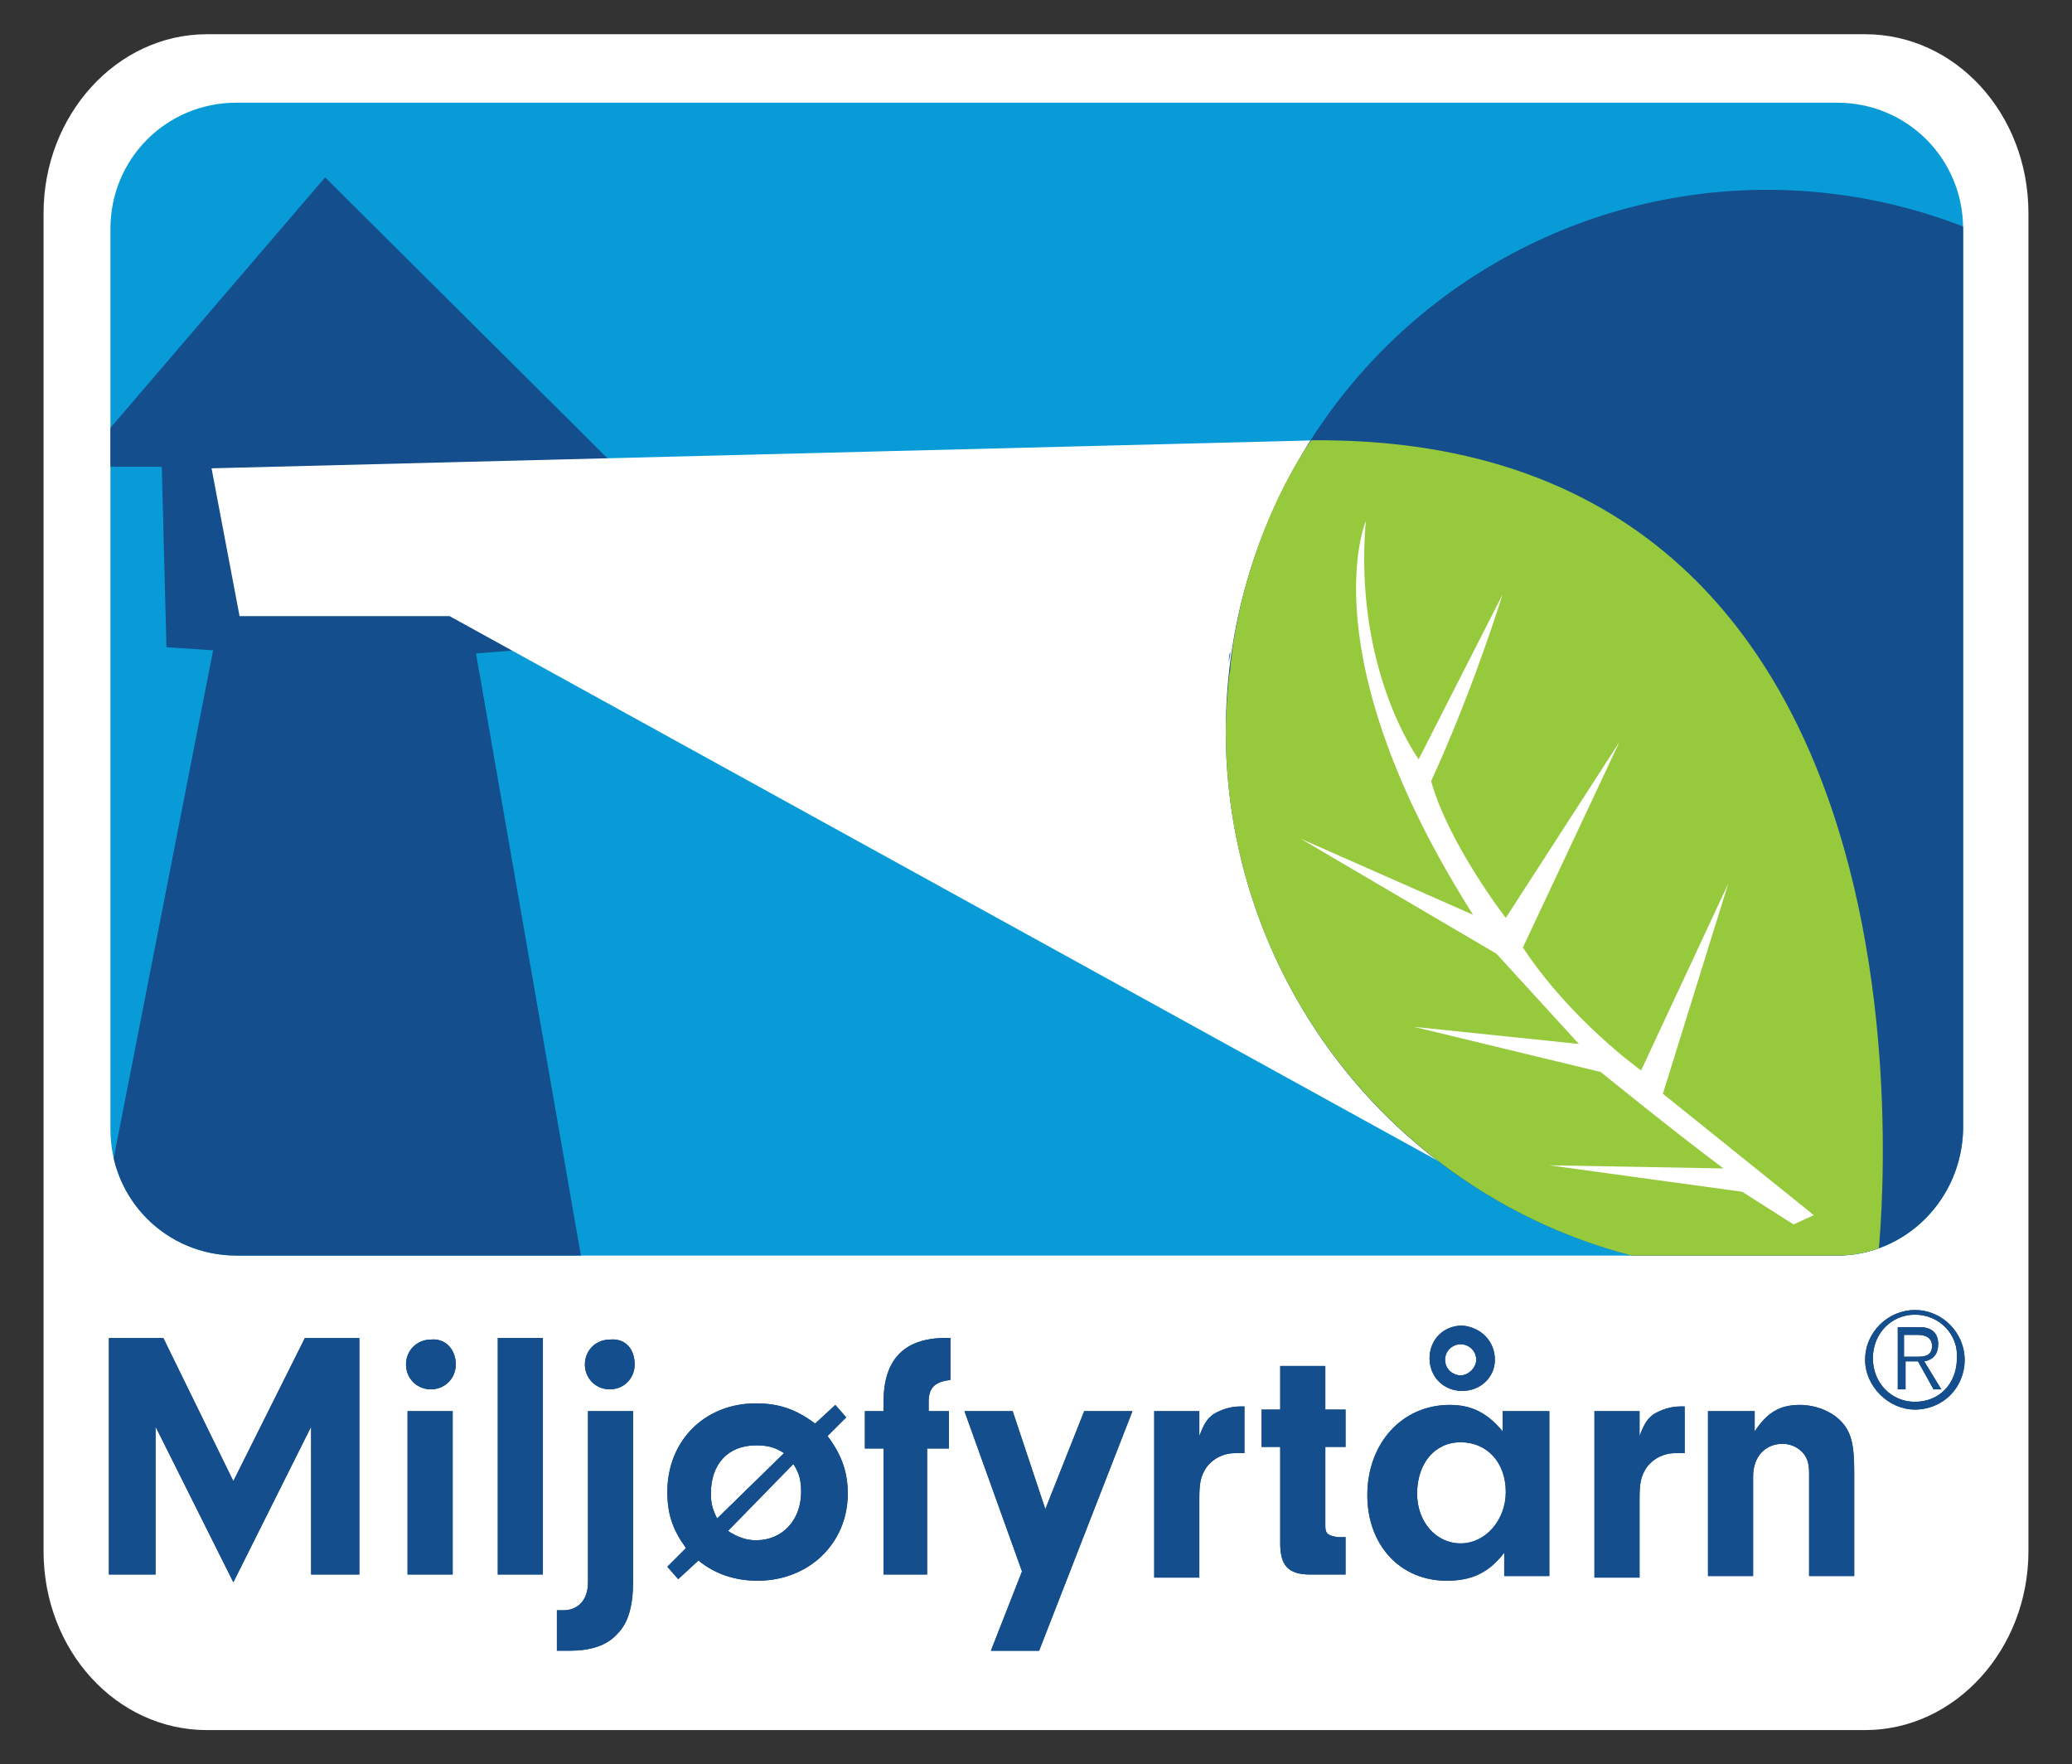 <?xml version="1.0" encoding="utf-8"?>
<!-- Generator: Adobe Illustrator 25.4.1, SVG Export Plug-In . SVG Version: 6.00 Build 0)  -->
<svg version="1.1" id="Layer_1" xmlns="http://www.w3.org/2000/svg" xmlns:xlink="http://www.w3.org/1999/xlink" x="0px" y="0px"
	 viewBox="0 0 133.2 113.4" style="enable-background:new 0 0 133.2 113.4;" xml:space="preserve">
<rect x="0" y="0" width="133.2" height="113.4" fill="#333333" stroke="none"/>
<style type="text/css">
	.st0{fill:#FFFFFF;}
	.st1{fill:#144E8C;}
	.st2{clip-path:url(#SVGID_00000075122988477362088360000010879247737178113975_);}
	.st3{fill:#089BD7;}
	.st4{fill:#97C93D;}
</style>
<g>
	<g>
		<g>
			<path class="st0" d="M130.4,99.7c0,6.3-4.7,11.5-10.5,11.5H13.3c-5.8,0-10.5-5.1-10.5-11.5v-86c0-6.3,4.7-11.5,10.5-11.5h106.6
				c5.8,0,10.5,5.1,10.5,11.5V99.7z"/>
		</g>
		<g>
			<g>
				<g>
					<g>
						<path class="st1" d="M119.9,87.4c0-1.8,1.5-3.2,3.2-3.2c1.8,0,3.2,1.5,3.2,3.2c0,1.8-1.4,3.2-3.2,3.2
							C121.4,90.6,119.9,89.1,119.9,87.4z M123.1,84.5c-1.5,0-2.7,1.2-2.7,2.8c0,1.6,1.2,2.8,2.7,2.8c1.6,0,2.7-1.2,2.7-2.8
							C125.9,85.8,124.7,84.5,123.1,84.5z M122.4,89.3H122v-4h1.4c0.7,0,1.2,0.3,1.2,1.1c0,0.6-0.3,1-0.9,1.1l1.1,1.8h-0.5l-1-1.8
							h-0.8V89.3z M122.4,87.2h0.9c0.5,0,0.9-0.1,0.9-0.7c0-0.5-0.4-0.7-0.9-0.7h-0.9V87.2z"/>
					</g>
				</g>
			</g>
			<g>
				<g>
					<path class="st1" d="M10.1,101.2H7V86h3.5l4.5,9.2l4.6-9.2h3.5v15.2h-3.1v-9.5l-5,10l-5-10V101.2z"/>
					<path class="st1" d="M29.3,87.7c0,0.9-0.7,1.6-1.6,1.6c-0.9,0-1.6-0.7-1.6-1.6c0-0.9,0.7-1.6,1.6-1.6
						C28.6,86,29.3,86.7,29.3,87.7z M29.1,101.2h-2.9V90.7h2.9V101.2z"/>
					<path class="st1" d="M32,101.2V86h2.9v15.2H32z"/>
					<path class="st1" d="M40.7,101.6c0,1.6-0.3,2.7-1,3.4c-0.7,0.8-1.8,1.1-3.1,1.1c-0.2,0-0.5,0-0.8,0v-2.6h0.4
						c1,0,1.6-0.7,1.6-1.8V90.7h2.9V101.6z M40.8,87.7c0,0.9-0.7,1.6-1.6,1.6c-0.9,0-1.6-0.7-1.6-1.6c0-0.9,0.7-1.6,1.6-1.6
						C40.2,86,40.8,86.7,40.8,87.7z"/>
					<path class="st1" d="M43.6,101.5l-0.7-0.8l1.2-1.2c-0.8-1.1-1.2-2.1-1.2-3.6c0-3.3,2.4-5.7,5.7-5.7c1.5,0,2.6,0.4,3.8,1.3
						l1.3-1.2l0.7,0.8l-1.2,1.2c0.9,1.2,1.3,2.3,1.3,3.7c0,3.2-2.5,5.6-5.8,5.6c-1.4,0-2.7-0.4-3.8-1.3L43.6,101.5z M50.4,93.4
						c-0.6-0.4-1.1-0.5-1.8-0.5c-1.8,0-2.9,1.2-2.9,3.1c0,0.6,0.1,1,0.4,1.6L50.4,93.4z M46.8,98.4c0.6,0.4,1.2,0.6,1.8,0.6
						c1.7,0,2.9-1.3,2.9-3.1c0-0.7-0.1-1.2-0.5-1.8L46.8,98.4z"/>
					<path class="st1" d="M59.7,101.2h-2.9v-8.1h-1.2v-2.4h1.2v-0.6c0-2.8,1.4-4.2,4.3-4.1v2.7c-1,0.1-1.4,0.5-1.4,1.4v0.6H61v2.4
						h-1.4V101.2z"/>
					<path class="st1" d="M69.7,90.7h3.1l-6,15.4h-3.1l2-5.1L62,90.7h3.1l2.1,6.3L69.7,90.7z"/>
					<path class="st1" d="M77.1,90.7v1.6c0.3-0.8,0.5-1.1,0.9-1.4c0.5-0.3,1.1-0.5,1.7-0.5c0.1,0,0.2,0,0.3,0v3c-0.2,0-0.5,0-0.6,0
						c-0.8,0-1.5,0.4-1.9,1c-0.3,0.5-0.4,0.9-0.4,1.9v5.1h-2.9V90.7H77.1z"/>
					<path class="st1" d="M85.2,98.1c0,0.5,0.2,0.6,0.8,0.7h0.5v2.4h-2.3c-1.4,0-1.9-0.6-1.9-2v-6.2h-1.2v-2.4h1.2v-2.8h2.9v2.8h1.3
						v2.4h-1.3V98.1z"/>
					<path class="st1" d="M96.7,90.7h2.9v10.6h-2.9v-1.5c-1,1.3-2.1,1.8-3.7,1.8c-3,0-5.1-2.3-5.1-5.5c0-3.3,2.2-5.8,5.3-5.8
						c1.4,0,2.4,0.5,3.4,1.7V90.7z M91.1,96c0,1.8,1.2,3.2,2.8,3.2c1.6,0,2.9-1.5,2.9-3.3c0-1.9-1.2-3.2-2.9-3.2
						C92.2,92.7,91.1,94.1,91.1,96z M96.1,87.4c0,1.1-0.9,2-2.1,2c-1.2,0-2.1-0.9-2.1-2.1c0-1.2,0.9-2.1,2.1-2.1
						C95.2,85.3,96.1,86.2,96.1,87.4z M92.9,87.4c0,0.6,0.5,1,1,1c0.5,0,1-0.5,1-1c0-0.6-0.5-1-1-1C93.4,86.4,92.9,86.8,92.9,87.4z"
						/>
					<path class="st1" d="M105.4,90.7v1.6c0.3-0.8,0.5-1.1,0.9-1.4c0.5-0.3,1.1-0.5,1.7-0.5c0.1,0,0.2,0,0.3,0v3c-0.2,0-0.5,0-0.6,0
						c-0.8,0-1.5,0.4-1.9,1c-0.3,0.5-0.4,0.9-0.4,1.9v5.1h-2.9V90.7H105.4z"/>
					<path class="st1" d="M112.8,90.7V92c0.8-1.2,1.6-1.7,2.9-1.7c1,0,2,0.4,2.6,1c0.7,0.7,0.9,1.5,0.9,3.3v6.7h-2.9v-6.6
						c0-0.6-0.1-0.9-0.3-1.2c-0.3-0.4-0.8-0.7-1.4-0.7c-1.1,0-1.9,0.8-1.9,2.1v6.4h-2.9V90.7H112.8z"/>
				</g>
			</g>
		</g>
		<g>
			<defs>
				<path id="SVGID_1_" d="M118.1,80.7H15.2c-4.5,0-8.1-3.6-8.1-8.1V14.7c0-4.5,3.6-8.1,8.1-8.1h102.9c4.5,0,8.1,3.6,8.1,8.1v57.9
					C126.1,77.1,122.5,80.7,118.1,80.7z"/>
			</defs>
			<clipPath id="SVGID_00000066501327342247254590000013544076730608030861_">
				<use xlink:href="#SVGID_1_"  style="overflow:visible;"/>
			</clipPath>
			<g style="clip-path:url(#SVGID_00000066501327342247254590000013544076730608030861_);">
				<rect x="0.4" y="0.6" class="st3" width="142.5" height="83.3"/>
				<path class="st1" d="M7.2,75c0,0-9.6,6.3-8.6,11.3c0.8,3.9,11.6,6.9,15,6.9c12.5-0.1,23.9-11.6,23.9-11.6L30.6,42l2.5-0.2
					l-0.3-12l6.7,0.1L20.9,11.4L5.3,29.6L7.1,30h3.3l0.3,11.6l3,0.2L7.2,75z"/>
				<path class="st0" d="M13.6,30.1l1.8,9.5h13.5l69.5,38.3c0,0-28.1-19.8-13.8-49.6L13.6,30.1z"/>
				<g>
					<circle class="st1" cx="113.6" cy="47" r="34.8"/>
					<g>
						<path class="st1" d="M79,42.6c0-0.2,0.1-0.5,0.1-0.7C79,42.1,79,42.3,79,42.6z"/>
						<path class="st4" d="M79.1,41.9c0-0.3,0.1-0.6,0.1-1C79.2,41.2,79.1,41.5,79.1,41.9z"/>
						<path class="st4" d="M84.3,28.3c0,0-3.9,5.2-5.1,13.6c0,0.3-0.1,0.6-0.1,1c0,0.2-0.1,0.5-0.1,0.7c-0.1,1.1-0.2,2.3-0.2,3.4
							c0,19.2,15.6,34.8,34.8,34.8c2.4,0,4.8-0.2,7.1-0.7C120.7,81.1,127.1,27.9,84.3,28.3z"/>
					</g>
					<path class="st0" d="M116.6,78.1l-9.7-7.8l4.2-13.5l-5.6,12c0,0-4.5-3.2-7.6-7.9l6.2-13.2L96.8,59c0,0-3.7-4.8-4.8-8.8
						c0,0,2.3-4.8,4.6-12l-5.4,10.6c0,0-4.2-5.7-3.4-15.3c0,0-3.7,8.6,6.9,25.3l-11.1-4.9l12.6,7.4l5.3,5.8l-10.6-1.1l12,2.9
						c0,0,4.8,3.9,7.9,6.2l-11.2-0.2l12.4,1.7l3.3,2.1L116.6,78.1z"/>
				</g>
			</g>
		</g>
	</g>
	<g>
		<g>
			<g>
				<g>
					<path class="st1" d="M119.9,87.4c0-1.8,1.5-3.2,3.2-3.2c1.8,0,3.2,1.5,3.2,3.2c0,1.8-1.4,3.2-3.2,3.2
						C121.4,90.6,119.9,89.1,119.9,87.4z M123.1,84.5c-1.5,0-2.7,1.2-2.7,2.8c0,1.6,1.2,2.8,2.7,2.8c1.6,0,2.7-1.2,2.7-2.8
						C125.9,85.8,124.7,84.5,123.1,84.5z M122.4,89.3H122v-4h1.4c0.7,0,1.2,0.3,1.2,1.1c0,0.6-0.3,1-0.9,1.1l1.1,1.8h-0.5l-1-1.8
						h-0.8V89.3z M122.4,87.2h0.9c0.5,0,0.9-0.1,0.9-0.7c0-0.5-0.4-0.7-0.9-0.7h-0.9V87.2z"/>
				</g>
			</g>
		</g>
		<g>
			<g>
				<path class="st1" d="M10.1,101.2H7V86h3.5l4.5,9.2l4.6-9.2h3.5v15.2h-3.1v-9.5l-5,10l-5-10V101.2z"/>
				<path class="st1" d="M29.3,87.7c0,0.9-0.7,1.6-1.6,1.6c-0.9,0-1.6-0.7-1.6-1.6c0-0.9,0.7-1.6,1.6-1.6
					C28.6,86,29.3,86.7,29.3,87.7z M29.1,101.2h-2.9V90.7h2.9V101.2z"/>
				<path class="st1" d="M32,101.2V86h2.9v15.2H32z"/>
				<path class="st1" d="M40.7,101.6c0,1.6-0.3,2.7-1,3.4c-0.7,0.8-1.8,1.1-3.1,1.1c-0.2,0-0.5,0-0.8,0v-2.6h0.4
					c1,0,1.6-0.7,1.6-1.8V90.7h2.9V101.6z M40.8,87.7c0,0.9-0.7,1.6-1.6,1.6c-0.9,0-1.6-0.7-1.6-1.6c0-0.9,0.7-1.6,1.6-1.6
					C40.2,86,40.8,86.7,40.8,87.7z"/>
				<path class="st1" d="M43.6,101.5l-0.7-0.8l1.2-1.2c-0.8-1.1-1.2-2.1-1.2-3.6c0-3.3,2.4-5.7,5.7-5.7c1.5,0,2.6,0.4,3.8,1.3
					l1.3-1.2l0.7,0.8l-1.2,1.2c0.9,1.2,1.3,2.3,1.3,3.7c0,3.2-2.5,5.6-5.8,5.6c-1.4,0-2.7-0.4-3.8-1.3L43.6,101.5z M50.4,93.4
					c-0.6-0.4-1.1-0.5-1.8-0.5c-1.8,0-2.9,1.2-2.9,3.1c0,0.6,0.1,1,0.4,1.6L50.4,93.4z M46.8,98.4c0.6,0.4,1.2,0.6,1.8,0.6
					c1.7,0,2.9-1.3,2.9-3.1c0-0.7-0.1-1.2-0.5-1.8L46.8,98.4z"/>
				<path class="st1" d="M59.7,101.2h-2.9v-8.1h-1.2v-2.4h1.2v-0.6c0-2.8,1.4-4.2,4.3-4.1v2.7c-1,0.1-1.4,0.5-1.4,1.4v0.6H61v2.4
					h-1.4V101.2z"/>
				<path class="st1" d="M69.7,90.7h3.1l-6,15.4h-3.1l2-5.1L62,90.7h3.1l2.1,6.3L69.7,90.7z"/>
				<path class="st1" d="M77.1,90.7v1.6c0.3-0.8,0.5-1.1,0.9-1.4c0.5-0.3,1.1-0.5,1.7-0.5c0.1,0,0.2,0,0.3,0v3c-0.2,0-0.5,0-0.6,0
					c-0.8,0-1.5,0.4-1.9,1c-0.3,0.5-0.4,0.9-0.4,1.9v5.1h-2.9V90.7H77.1z"/>
				<path class="st1" d="M85.2,98.1c0,0.5,0.2,0.6,0.8,0.7h0.5v2.4h-2.3c-1.4,0-1.9-0.6-1.9-2v-6.2h-1.2v-2.4h1.2v-2.8h2.9v2.8h1.3
					v2.4h-1.3V98.1z"/>
				<path class="st1" d="M96.7,90.7h2.9v10.6h-2.9v-1.5c-1,1.3-2.1,1.8-3.7,1.8c-3,0-5.1-2.3-5.1-5.5c0-3.3,2.2-5.8,5.3-5.8
					c1.4,0,2.4,0.5,3.4,1.7V90.7z M91.1,96c0,1.8,1.2,3.2,2.8,3.2c1.6,0,2.9-1.5,2.9-3.3c0-1.9-1.2-3.2-2.9-3.2
					C92.2,92.7,91.1,94.1,91.1,96z M96.1,87.4c0,1.1-0.9,2-2.1,2c-1.2,0-2.1-0.9-2.1-2.1c0-1.2,0.9-2.1,2.1-2.1
					C95.2,85.3,96.1,86.2,96.1,87.4z M92.9,87.4c0,0.6,0.5,1,1,1c0.5,0,1-0.5,1-1c0-0.6-0.5-1-1-1C93.4,86.4,92.9,86.8,92.9,87.4z"
					/>
				<path class="st1" d="M105.4,90.7v1.6c0.3-0.8,0.5-1.1,0.9-1.4c0.5-0.3,1.1-0.5,1.7-0.5c0.1,0,0.2,0,0.3,0v3c-0.2,0-0.5,0-0.6,0
					c-0.8,0-1.5,0.4-1.9,1c-0.3,0.5-0.4,0.9-0.4,1.9v5.1h-2.9V90.7H105.4z"/>
				<path class="st1" d="M112.8,90.7V92c0.8-1.2,1.6-1.7,2.9-1.7c1,0,2,0.4,2.6,1c0.7,0.7,0.9,1.5,0.9,3.3v6.7h-2.9v-6.6
					c0-0.6-0.1-0.9-0.3-1.2c-0.3-0.4-0.8-0.7-1.4-0.7c-1.1,0-1.9,0.8-1.9,2.1v6.4h-2.9V90.7H112.8z"/>
			</g>
		</g>
	</g>
</g>
</svg>
